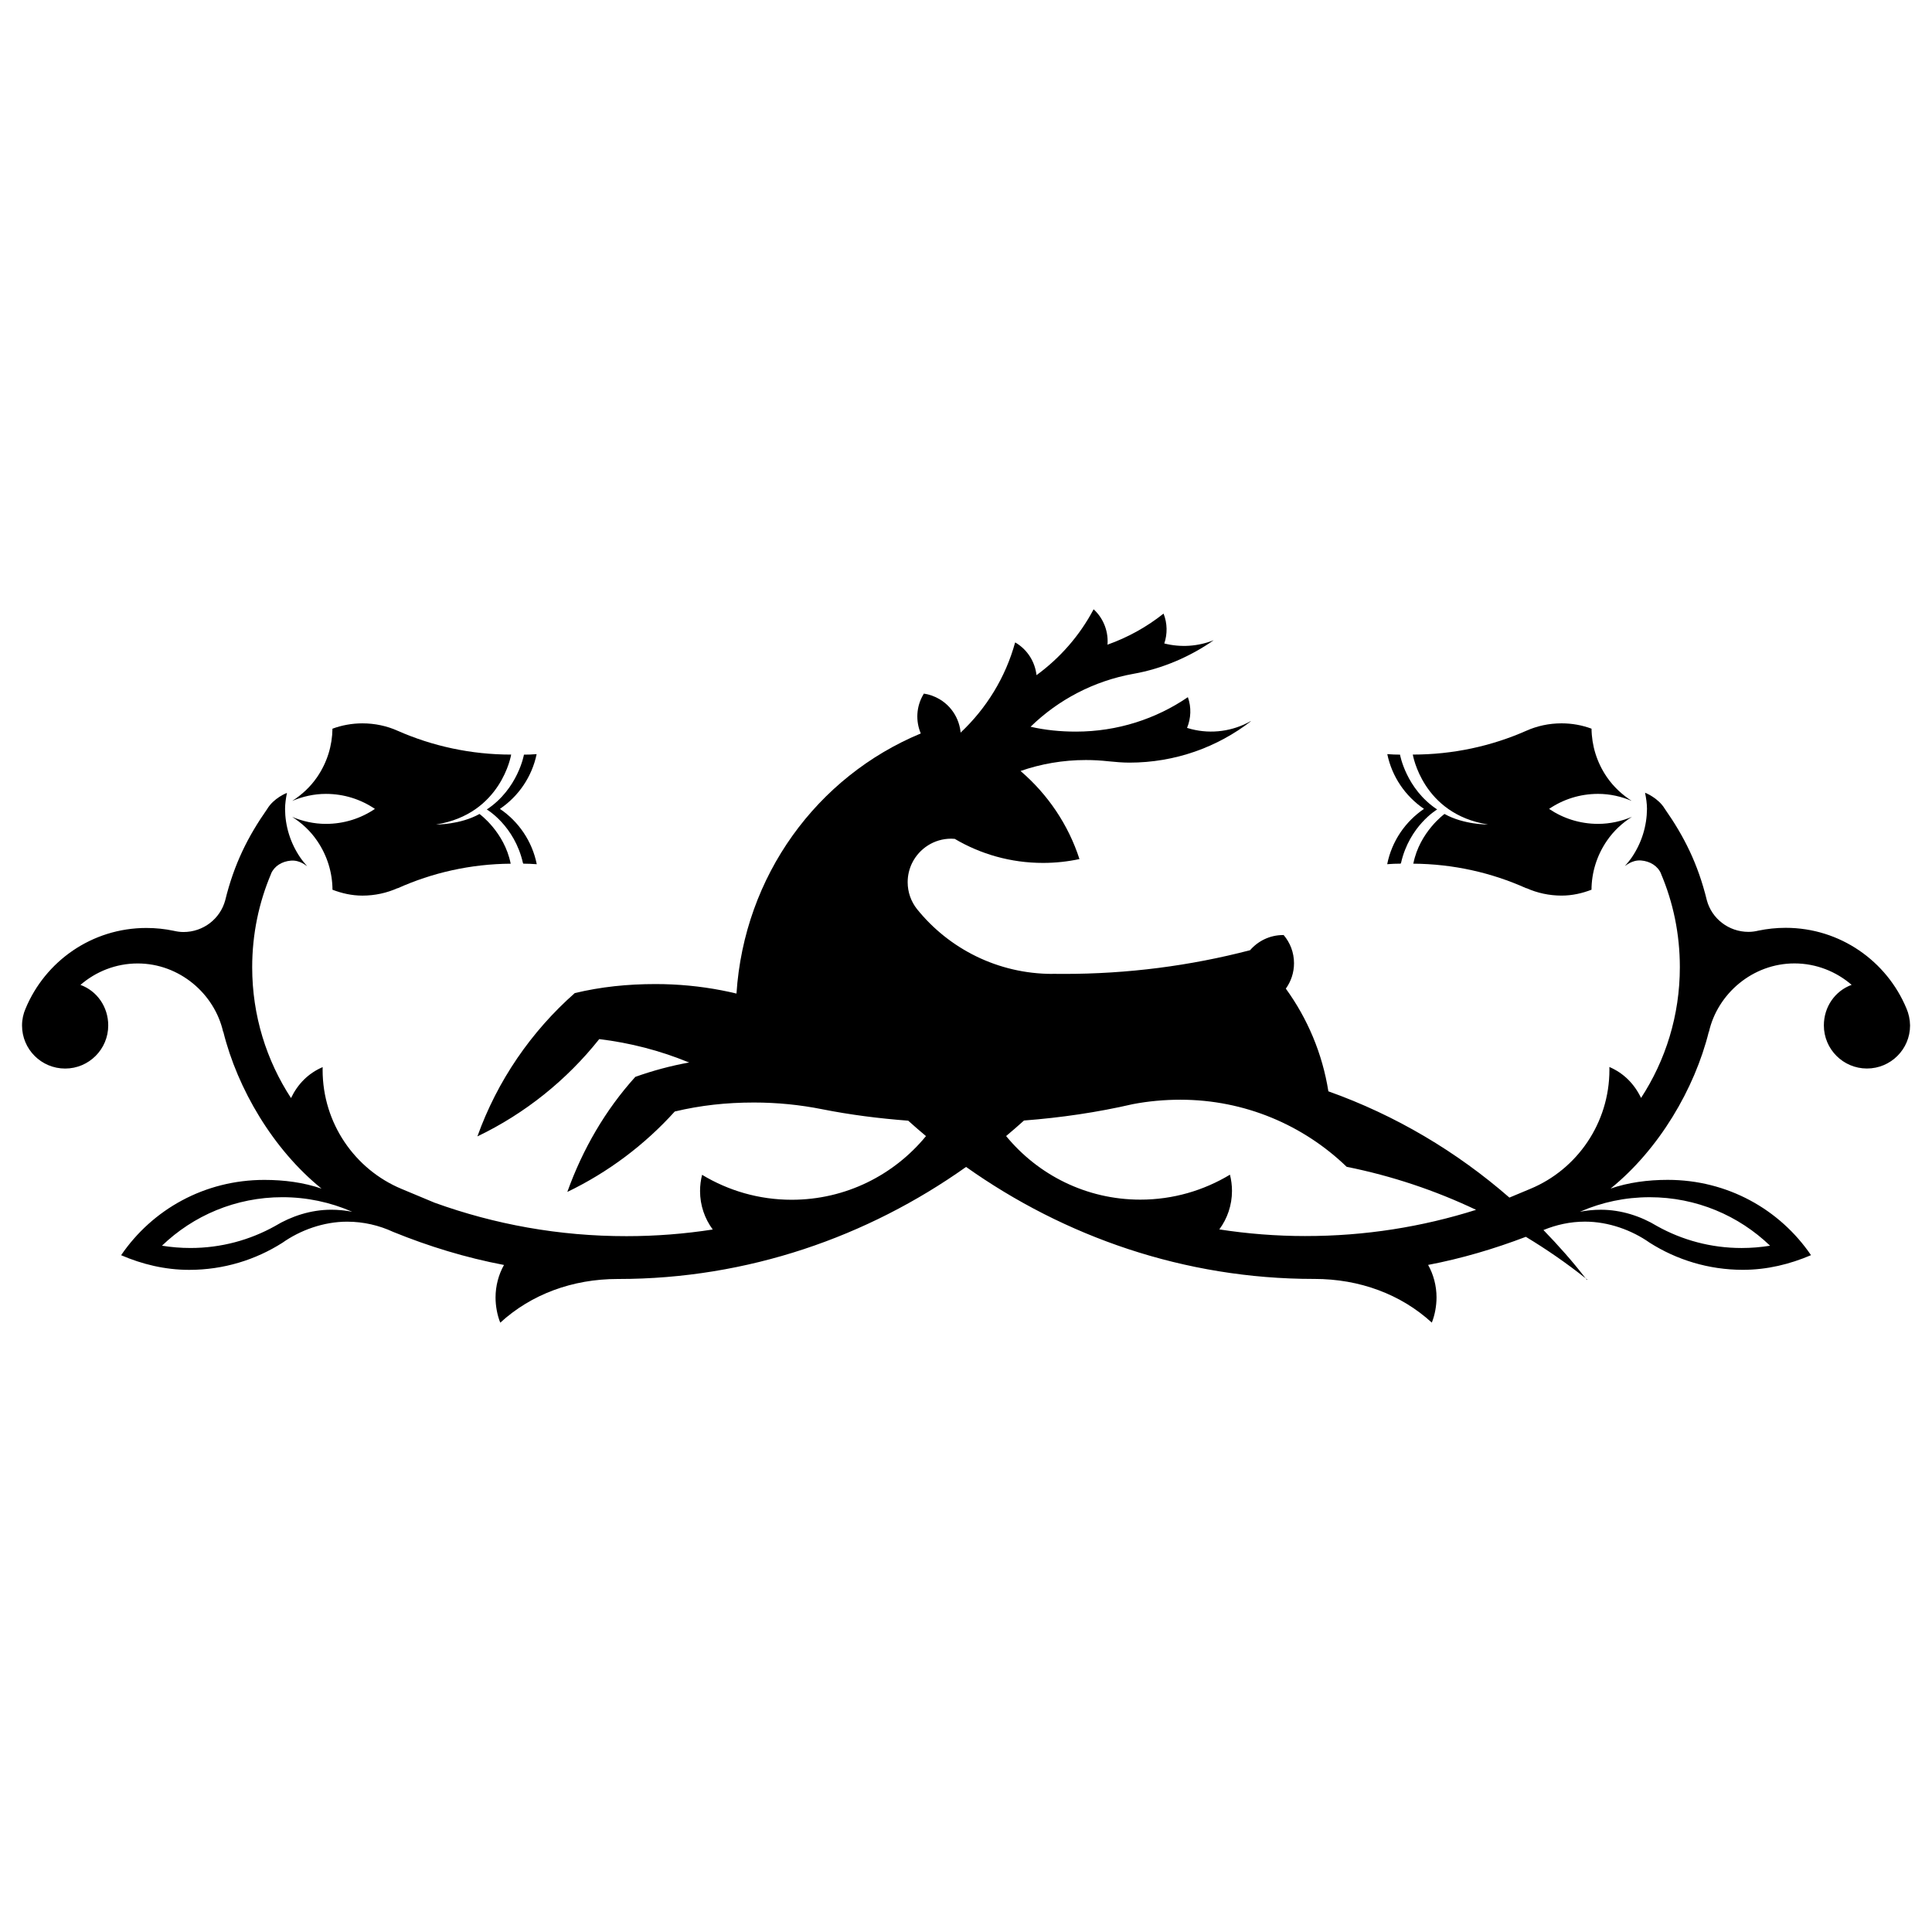 <?xml version="1.0" encoding="UTF-8"?>
<!-- Uploaded to: SVG Repo, www.svgrepo.com, Generator: SVG Repo Mixer Tools -->
<svg fill="#000000" width="800px" height="800px" version="1.1" viewBox="144 144 512 512" xmlns="http://www.w3.org/2000/svg">
 <g>
  <path d="m511.62 373.02c1.188-0.105 2.363-0.137 3.543-0.145l0.117-0.156c2.242-9.914 9.582-14.203 9.582-14.203-8.258-5.465-9.848-14.531-9.848-14.531-1.102-0.004-2.211-0.035-3.367-0.137 1.238 6.012 4.812 11.18 9.723 14.508h0.012c-4.957 3.356-8.547 8.578-9.762 14.664z"/>
  <path d="m538.33 362.5s-6.34 0.098-11.523-2.793c0 0-6.586 4.766-8.246 13.109l-0.082 0.066c10.695 0.07 20.852 2.398 30.012 6.519l0.031-0.035c2.84 1.27 5.992 1.977 9.32 1.977 2.816 0 5.481-0.613 7.969-1.578 0-0.004 0.012-0.016 0.012-0.02-0.02 0.004-0.039 0.016-0.059 0.023 0.031-4.484 1.359-8.992 4.086-12.965 1.797-2.629 4.086-4.719 6.613-6.328-2.766 1.16-5.773 1.859-8.961 1.859-4.812 0-9.281-1.465-12.977-3.969 3.699-2.516 8.168-3.981 12.977-3.981 3.18 0 6.184 0.699 8.922 1.863-2.508-1.617-4.781-3.691-6.586-6.312-2.695-3.93-4.016-8.398-4.066-12.828-2.469-0.918-5.144-1.414-7.941-1.414-3.316 0-6.473 0.684-9.332 1.961-9.199 4.062-19.387 6.316-30.094 6.316 0.012-0.004 2.562 15.777 19.926 18.527z"/>
  <path d="m649.23 411.25c-5.215-12.539-17.582-21.367-32.012-21.367-2.481 0-4.914 0.262-7.234 0.746-0.848 0.203-1.715 0.328-2.609 0.328-5.273 0-9.754-3.531-11.047-8.387-2.371-9.703-6.062-16.973-11.129-24.207-1.715-2.887-5.141-4.262-5.246-4.273 0.297 1.414 0.504 2.836 0.516 4.266-0.039 4.469-1.359 8.969-4.074 12.93-0.551 0.801-1.168 1.531-1.797 2.231 0.207-0.051 1.867-1.676 4.328-1.477 2.344 0.191 4.387 1.438 5.254 3.465l-0.012 0.012c3.238 7.617 5.008 15.992 5.008 24.789 0 12.785-3.777 24.691-10.281 34.66-1.789-3.719-4.586-6.57-8.395-8.203 0.012 0.242 0.012 0.484 0.012 0.73 0 14.176-8.59 26.41-20.898 31.539-2.5 1.043-4.293 1.789-5.606 2.344-13.961-12.172-30.18-21.828-47.977-28.164-1.594-10.051-5.551-19.316-11.273-27.211 1.359-1.891 2.168-4.219 2.168-6.727 0-2.852-1.031-5.461-2.746-7.473h-0.156c-3.492 0-6.621 1.562-8.746 4.016-15.805 4.121-32.387 6.301-49.473 6.281-0.961 0-1.918-0.004-2.863-0.02v0.02c-14.523 0-27.488-6.691-35.934-17.184-1.547-1.961-2.469-4.434-2.469-7.125 0-1.828 0.43-3.57 1.195-5.113 1.891-3.797 5.805-6.414 10.332-6.414 0.316 0 0.625 0.016 0.941 0.047h0.004c6.852 4.047 14.852 6.375 23.391 6.375 3.305 0 6.543-0.352 9.664-1.02-2.961-9.152-8.434-17.195-15.617-23.34 5.41-1.883 11.246-2.906 17.32-2.906 2.035 0 4.035 0.117 6 0.336 1.785 0.176 3.68 0.352 5.512 0.352 12.141 0 23.32-4.09 32.199-10.949l-0.031-0.047c-4.727 2.676-10.375 3.477-15.723 2.117-0.383-0.102-0.66-0.176-1.043-0.293l-0.102-0.039c1.043-2.559 1.18-5.426 0.215-8.137-8.422 5.754-18.656 9.129-29.668 9.129-4.121 0-8.156-0.398-12.016-1.289 7.309-7.129 16.746-12.141 27.277-14.031 7.715-1.359 15.125-4.602 21.266-8.906-4.109 1.637-8.711 1.984-13.109 0.863 0.855-2.519 0.828-5.332-0.195-7.91-4.488 3.566-9.508 6.332-14.836 8.223l-0.039 0.266c0.344-3.438-0.855-6.988-3.551-9.543l-0.113-0.078c-3.688 6.973-8.906 12.898-15.113 17.434l-0.02-0.02c-0.395-3.449-2.332-6.676-5.543-8.59l-0.125-0.023c-2.539 9.238-7.609 17.457-14.438 23.867l0.016 1.98c0.336-4.231-1.691-8.5-5.57-10.816-1.328-0.789-2.746-1.285-4.18-1.5-0.035 0.055-0.07 0.117-0.105 0.172-1.961 3.269-2.102 7.125-0.719 10.391-27.543 11.445-46.793 37.746-48.84 68.922h-0.039c-1.301-0.316-2.621-0.594-3.941-0.852-5.656-1.09-11.496-1.656-17.473-1.656-7.43 0-14.484 0.727-21.406 2.394-11.543 10.184-20.512 23.207-25.805 37.98 12.637-6.062 23.664-14.93 32.293-25.789 8.211 0.996 16.062 3.043 23.469 6.066l0.383 0.125c-4.918 0.891-9.688 2.176-14.293 3.82-7.934 8.785-13.934 19.125-18.02 30.492 10.836-5.211 20.504-12.488 28.477-21.316 6.856-1.633 13.637-2.379 20.992-2.379 6.168 0 12.191 0.609 18.02 1.77 7.461 1.484 15.105 2.457 22.852 3.043 1.543 1.391 3.113 2.75 4.711 4.086-8.449 10.289-21.246 16.871-35.59 16.871-8.699 0-16.801-2.422-23.746-6.613-0.344 1.367-0.539 2.805-0.539 4.297 0 3.812 1.25 7.34 3.352 10.184l0.012 0.016c-7.445 1.152-15.07 1.762-22.836 1.762-17.871 0.02-34.984-3.125-50.875-8.863 0 0-1.602-0.676-8.781-3.668-12.305-5.133-20.898-17.355-20.898-31.539 0-0.246 0.004-0.488 0.012-0.73-3.809 1.633-6.606 4.484-8.387 8.203-6.508-9.969-10.289-21.875-10.289-34.66 0-8.797 1.777-17.168 5.012-24.781l-0.016-0.016c0.871-2.031 2.906-3.273 5.254-3.465 2.465-0.203 4.121 1.43 4.328 1.477-0.629-0.707-1.25-1.438-1.793-2.231-2.719-3.961-4.047-8.469-4.074-12.93 0.012-1.426 0.215-2.848 0.508-4.266-0.105 0.012-3.531 1.375-5.246 4.273-5.062 7.234-8.75 14.5-11.125 24.207-1.316 4.856-5.777 8.387-11.055 8.387-0.898 0-1.762-0.133-2.609-0.328-2.324-0.492-4.742-0.746-7.231-0.746-14.426 0-26.793 8.82-32.008 21.367v-0.008c-0.598 1.367-0.938 2.883-0.938 4.488 0 6.309 5.117 11.41 11.426 11.41 6.301 0 11.418-5.117 11.418-11.426 0-4.934-2.984-9.148-7.359-10.746 4.066-3.512 9.359-5.68 15.156-5.68 11.105 0 20.379 8.051 22.66 18.129h0.047c3.758 15.113 13.195 31.172 26.031 41.543-4.719-1.629-9.895-2.312-15.164-2.312-15.82 0-29.664 7.809-37.957 19.957 5.57 2.394 11.602 3.883 18.043 3.883 9.094 0 17.566-2.637 24.711-7.184 4.727-3.336 10.902-5.586 17.133-5.586 4.359 0 8.504 0.988 12.227 2.715 9.391 3.82 19.199 6.828 29.352 8.758-1.414 2.5-2.238 5.531-2.238 8.602 0 2.277 0.453 4.711 1.25 6.691 8.191-7.508 19.121-11.578 31.105-11.578h0.176c34.32 0 66.09-11.195 92.168-29.695 26.07 18.484 57.836 29.68 92.141 29.68h0.176c11.984 0 22.918 4.07 31.105 11.578 0.797-1.988 1.25-4.414 1.25-6.691 0-3.066-0.816-6.102-2.231-8.602 8.922-1.699 17.551-4.266 25.902-7.445 5.523 3.336 10.82 6.996 15.844 11-3.465-4.492-7.234-8.73-11.18-12.797 3.406-1.402 7.113-2.227 11.012-2.227 6.238 0 12.41 2.254 17.141 5.586 7.144 4.539 15.629 7.184 24.707 7.184 6.445 0 12.469-1.5 18.047-3.883-8.293-12.148-22.148-19.957-37.961-19.957-5.266 0-10.438 0.684-15.164 2.312 12.844-10.387 22.277-26.43 26.035-41.543h0.039c2.281-10.078 11.562-18.129 22.66-18.129 5.785 0 11.09 2.172 15.156 5.68-4.379 1.594-7.359 5.812-7.359 10.746 0 6.309 5.117 11.426 11.418 11.426 6.309 0 11.426-5.106 11.426-11.41-0.02-1.605-0.363-3.121-0.953-4.508zm-417.46 53.34c-5.387 0-10.594 1.719-14.898 4.332-6.637 3.699-14.273 5.809-22.398 5.809-2.574 0-5.094-0.211-7.547-0.609 8.277-7.961 19.527-12.852 31.918-12.852 6.488 0 12.672 1.344 18.285 3.773l0.211 0.086c-1.809-0.348-3.672-0.539-5.57-0.539zm258.19 6.977c-7.766 0-15.391-0.609-22.828-1.762l0.012-0.02c2.098-2.836 3.344-6.375 3.344-10.184 0-1.492-0.195-2.926-0.539-4.297-6.938 4.18-15.043 6.613-23.746 6.613-14.34 0-27.129-6.574-35.574-16.852 1.602-1.344 3.188-2.711 4.742-4.117 9.828-0.754 19.473-2.176 28.832-4.336 4.016-0.777 8.375-1.176 12.605-1.176 17.109 0 32.656 6.769 44.074 17.781 12.027 2.414 23.508 6.281 34.293 11.402-14.27 4.512-29.445 6.961-45.215 6.945zm91.215-10.293c12.391 0 23.633 4.891 31.91 12.852-2.449 0.398-4.969 0.609-7.547 0.609-8.125 0-15.766-2.109-22.395-5.809-4.309-2.625-9.516-4.332-14.898-4.332-1.91 0-3.769 0.191-5.566 0.539l0.215-0.086c5.606-2.43 11.785-3.773 18.281-3.773z"/>
  <path d="m564.66 483.12c-0.145-0.121-0.316-0.238-0.473-0.359 0.117 0.152 0.246 0.293 0.363 0.438z"/>
  <path d="m273.01 358.52s7.34 4.293 9.582 14.203l0.109 0.156c1.18 0.012 2.352 0.047 3.547 0.145-1.219-6.086-4.805-11.309-9.766-14.664h0.004c4.918-3.332 8.484-8.5 9.73-14.508-1.16 0.105-2.262 0.133-3.367 0.137 0.016 0-1.59 9.066-9.84 14.531z"/>
  <path d="m221.42 360.48c2.527 1.605 4.816 3.691 6.613 6.328 2.719 3.969 4.051 8.484 4.082 12.965-0.02-0.012-0.035-0.02-0.055-0.023 0 0.004 0.004 0.016 0.004 0.02 2.488 0.957 5.152 1.578 7.977 1.578 3.32 0 6.473-0.707 9.316-1.977l0.023 0.035c9.164-4.121 19.32-6.449 30.016-6.519l-0.074-0.066c-1.668-8.34-8.246-13.109-8.246-13.109-5.188 2.883-11.527 2.793-11.527 2.793 17.367-2.75 19.914-18.531 19.914-18.531-10.707 0-20.887-2.258-30.098-6.316-2.84-1.273-6.004-1.961-9.324-1.961-2.793 0-5.465 0.504-7.934 1.414-0.055 4.43-1.371 8.898-4.07 12.828-1.797 2.621-4.074 4.695-6.59 6.312 2.754-1.164 5.754-1.863 8.926-1.863 4.816 0 9.285 1.465 12.984 3.981-3.699 2.504-8.168 3.969-12.984 3.969-3.176 0-6.188-0.695-8.953-1.855z"/>
 </g>
</svg>